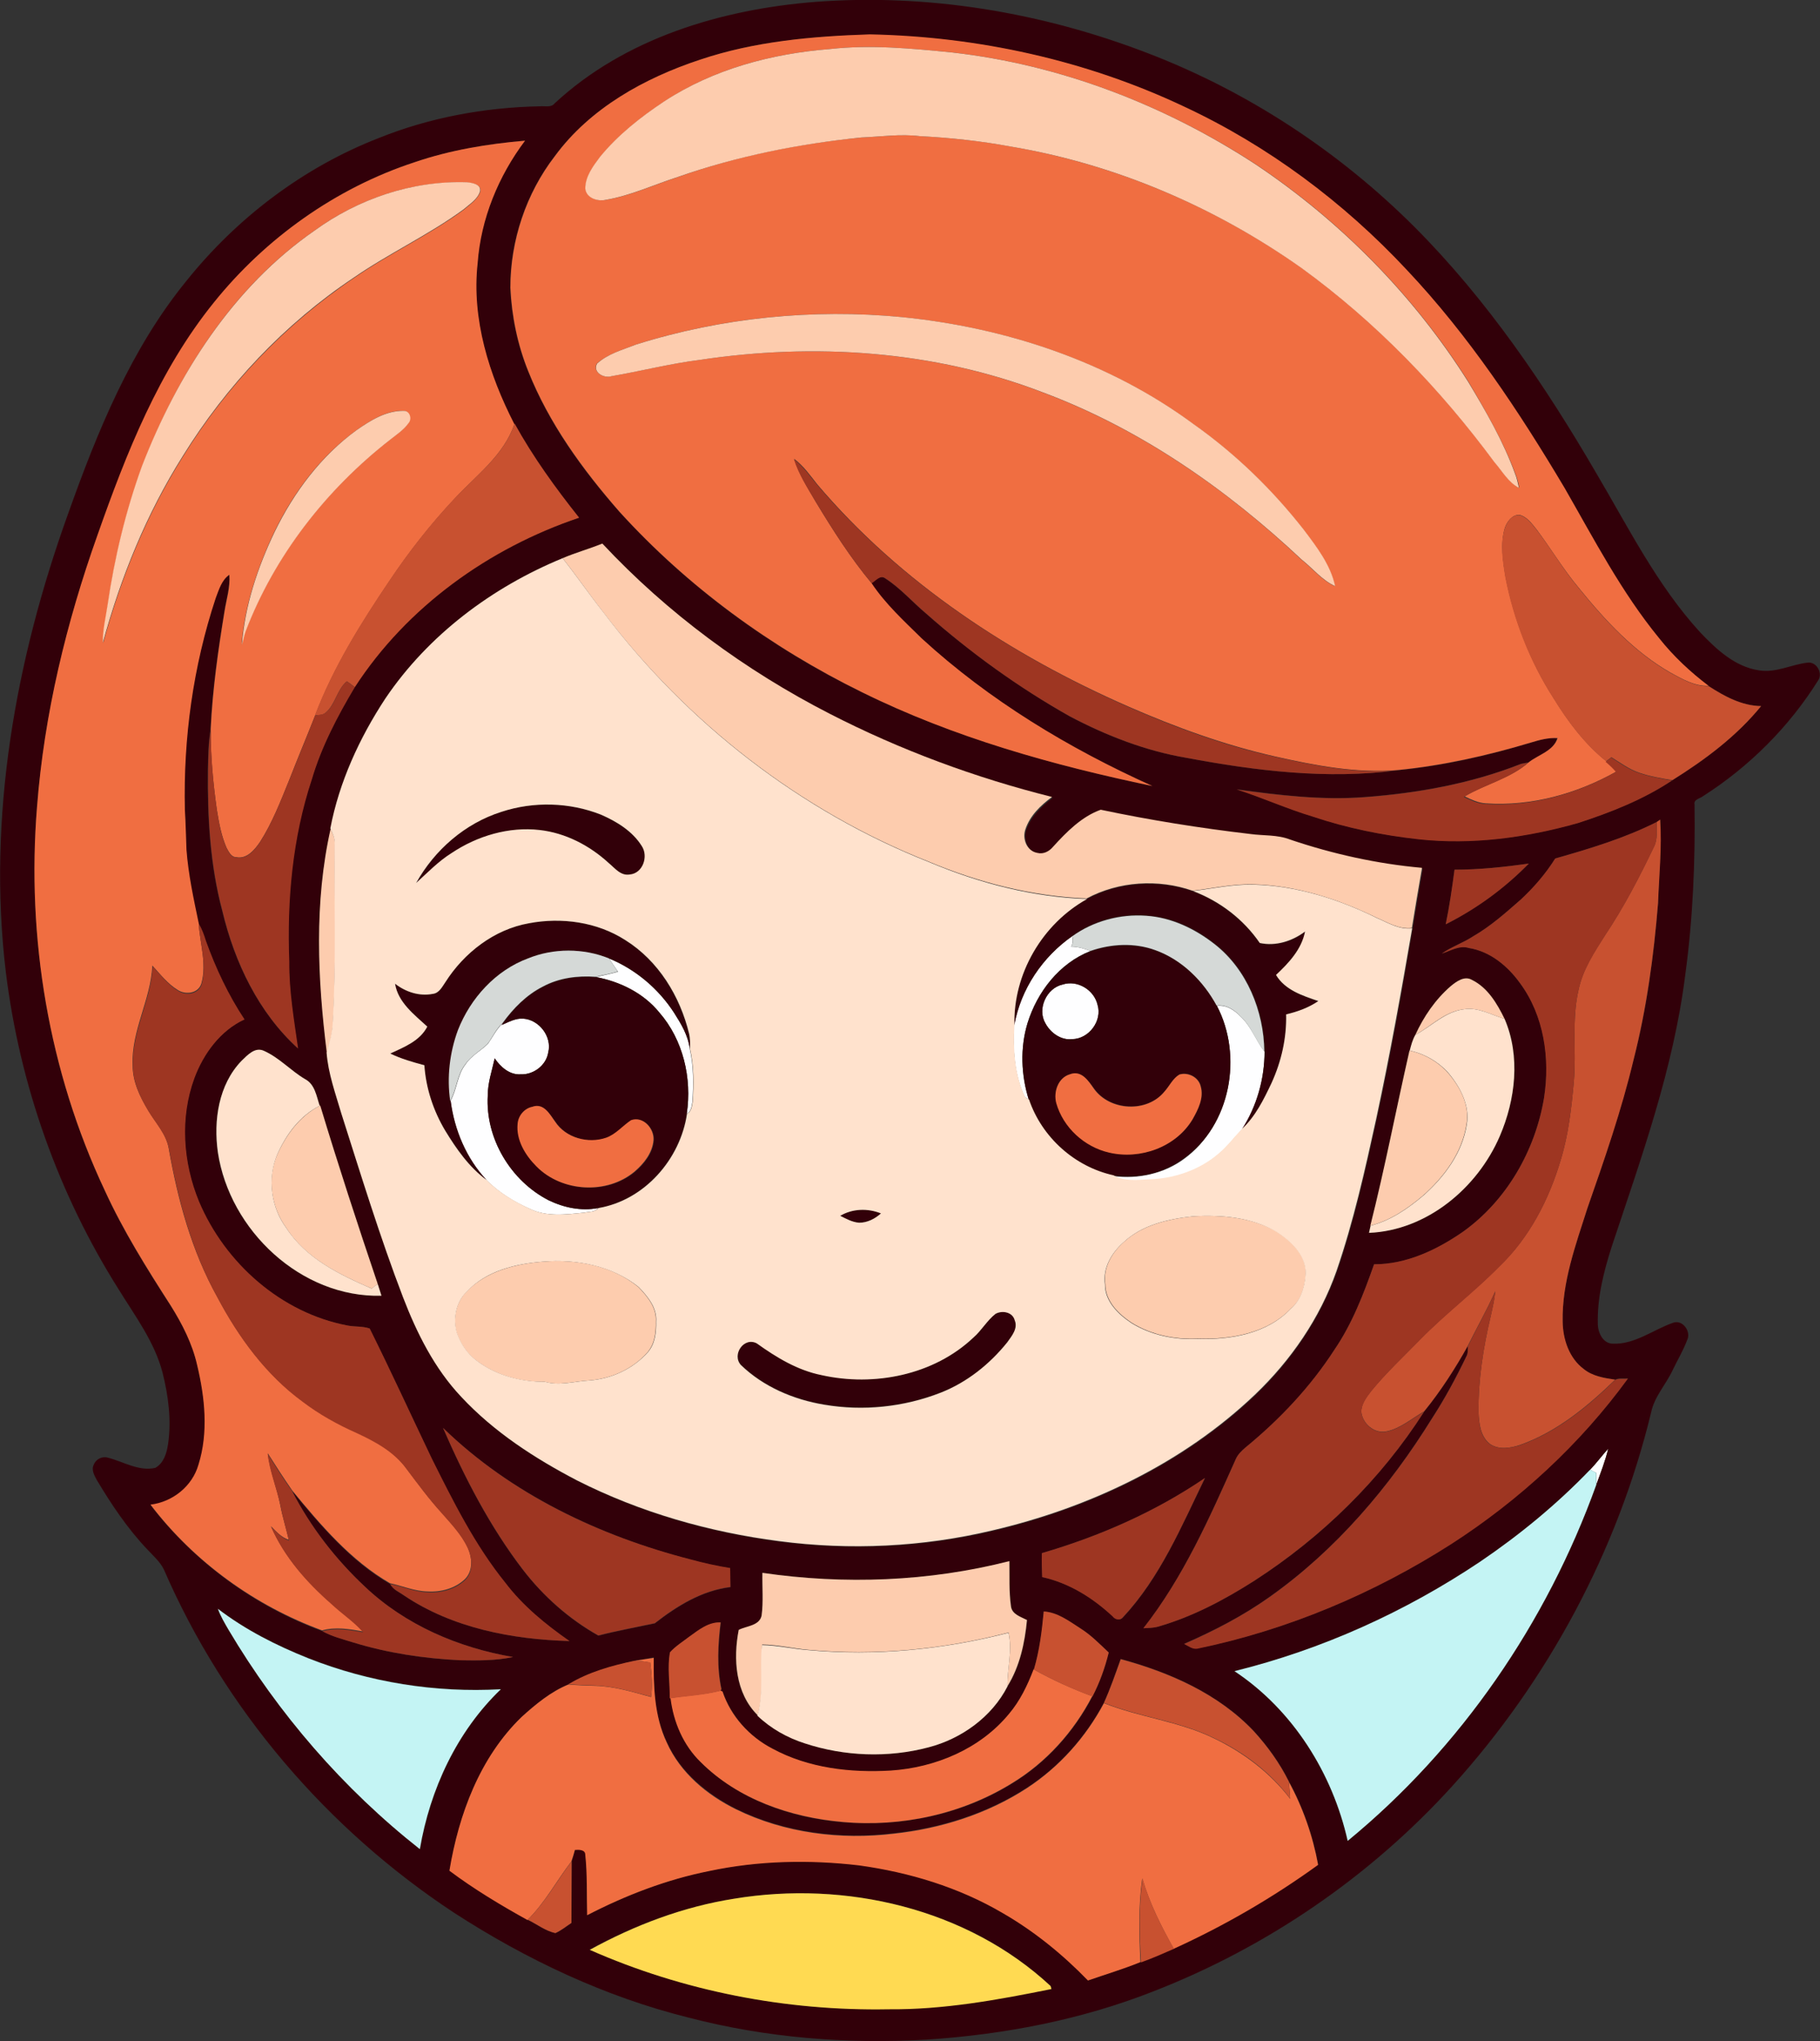 <?xml version="1.0" encoding="iso-8859-1"?>
<!-- Generator: Adobe Illustrator 19.2.0, SVG Export Plug-In . SVG Version: 6.00 Build 0)  -->
<svg version="1.1" id="Layer_1" xmlns="http://www.w3.org/2000/svg" xmlns:xlink="http://www.w3.org/1999/xlink" x="0px" y="0px"
	 viewBox="0 0 683.2 766" enable-background="new 0 0 683.2 766" xml:space="preserve">
<rect x="0" y="0" width="683.2" height="766" fill="#333333" stroke="none"/>
<path fill="#FEFEFF" d="M380.7,384.7c2.4-13.5,10.6-25.6,21.8-33.4c0.3,1.4,0.3,2.7-0.4,4c2.5,0,4.9,0.7,7.2,1.6
	c-11.7,4.6-20,15.4-23.6,27.1c-2.8,9.3-2.4,19.4,0.5,28.7c-0.4-0.3-1.2-0.8-1.5-1C380.7,403.4,380.2,393.9,380.7,384.7z"/>
<path fill="#FEFEFF" d="M228.6,359.7c10,4.1,18.7,11.4,24.5,20.5c2.6,4.1,5.2,8.4,5.8,13.3c1.5,6.6,1.5,13.4,1,20.1
	c-0.3,1.6-0.4,3.6-2.1,4.4c2-13.3-1.4-27.8-10.3-38c-5.9-7.2-14.7-11.6-23.8-13.3c2.8-0.7,5.6-1.2,8.3-2
	C230.8,363,229.7,361.4,228.6,359.7z"/>
<path fill="#FEFEFF" d="M398.9,369.5c5.6-1.8,11.8,2,13.1,7.6c1.9,6-3.2,12.8-9.5,12.9c-4.3,0.5-8.2-2.4-10.1-6
	C389.2,378.6,392.9,370.8,398.9,369.5z"/>
<path fill="#FEFEFF" d="M456.8,377.5c3.6-0.5,6.7,1.7,9.1,4.2c3.9,3.7,5.6,8.9,8.8,13c0,10.3-2.9,20.6-8.5,29.3
	c-2.9,3-5.4,6.4-8.6,9.1c-7.2,6.2-16.6,9.4-26,9.8c-4.6,0.2-9.5,0.8-13.6-1.5c9.2,1.2,18.9-0.9,26.4-6.4
	C461.9,422.3,466.6,396.2,456.8,377.5z"/>
<path fill="#FEFEFF" d="M188.3,384.7c2.6-1.1,5.2-2.6,8.1-2.4c6,0.4,10.9,6.8,9.4,12.7c-0.7,4.8-5.5,8.4-10.3,8.2
	c-4.2,0.3-7.6-2.8-9.8-6c-1,4.6-2.6,9.1-2.6,13.9c-0.9,16.1,8.6,32.1,22.9,39.4c5.7,2.8,12.2,4.1,18.5,2.9c-1.1,1.6-3.4,1.3-5.1,1.7
	c-6.9,0.7-14.3,1.7-20.7-1.5c-5.9-2.6-11.5-6.1-16.1-10.7c-7.6-8.1-12.1-18.8-13.5-29.7c2.5-4.4,2.5-9.8,5.7-13.8
	c2.1-3.2,5.7-5,8.4-7.7c1.8-2.6,3.2-5.5,5.6-7.8L188.3,384.7z"/>
<path fill="#FEFEFF" d="M596.9,551.6c2.4-2.5,4.5-5.3,6.8-7.9c-1.1,4.7-2.8,9.1-4.5,13.6c0-1.5,0-3,0-4.5
	C598.6,552.5,597.4,551.9,596.9,551.6z"/>
<g>
	<g>
		<path fill="#320009" d="M306.1,0.7c42.3-3.2,85.1,4,124.6,19.2c37.6,14.4,71.9,36.9,100.4,65.4c27.2,27.3,49,59.4,68.3,92.6
			c12,20.3,22.7,41.8,38.8,59.4c6.1,6.4,13.1,13,22.2,14.3c6.3,1,12-2.2,18.1-2.9c3.3-0.5,5.8,3.8,4.1,6.5
			c-10.9,17.5-25.9,32.5-43.3,43.6c-1.1,0.9-3.6,1.2-3.2,3.1c0.3,21.4-0.6,42.9-3.5,64.1c-4.4,35.1-16.5,68.5-27.6,101.9
			c-3,9.4-5.5,19.2-5.2,29.2c0.1,3.2,2,7.2,5.7,7.2c8.2,0.3,15-5.2,22.4-7.8c3.6-1.5,7.1,3.2,5.4,6.5c-1.5,4-3.7,7.6-5.5,11.4
			c-2.5,5.3-6.8,9.8-8,15.7c-12.6,52-38.8,100.7-74.7,140.3c-30.8,33.9-69.5,60.4-112.2,77c-27.2,10.7-56.1,16.2-85.2,18.1
			c-29.9,1.7-60.2-0.7-89.3-8.3c-31.3-7.8-60.9-21.8-87.9-39.3c-47.7-31.4-86.3-76.5-109-128.9c-1.5-3-4.1-5.2-6.3-7.6
			c-7.4-7.8-13.4-16.8-18.9-26c-0.9-1.7-2.1-3.8-1.1-5.7c0.8-2.1,3.2-3.3,5.4-2.6c5.8,1.5,11.5,5.2,17.7,3.8c3.2-1.8,4.3-5.6,4.8-9
			c1.3-8.9,0.1-18.1-2.1-26.8C58,503.6,50.7,493.9,44.6,484C21.9,448.1,7.4,407.1,2.2,364.9c-7-58.1,3.6-117.2,23.3-171.9
			c11-30.9,23.6-62,44.5-87.6c18.9-23.6,43.9-42.6,72.2-53.6c19.1-7.7,39.8-11.5,60.4-11.9c1.9-0.2,4.3,0.6,5.6-1.1
			C234.6,14.3,270.8,3.5,306.1,0.7z M262.8,22.4c-20.9,6.9-41.3,18.2-54.6,36.2c-10.8,14-16.7,31.7-16.7,49.4
			c0.5,10.7,2.7,21.3,6.7,31.3c7.8,19.6,20.3,36.9,34.2,52.7c25.6,28.2,56.9,51.1,91.1,67.8c34.4,16.9,71.6,27.3,109,35.2
			c-31.3-14.1-61.2-32.1-86.6-55.4c-6.7-6.5-13.6-12.9-18.8-20.7c1.5-0.9,3.2-3.3,5.2-1.8c5.6,3.6,10.1,8.8,15.2,13.1
			c16.7,14.7,34.8,27.8,54.1,38.7c13.7,7.2,28.3,12.9,43.6,15.5c26.1,4.9,52.9,8.2,79.4,4.7c16.9-1.6,33.6-5.4,49.8-10.3
			c3.3-1,6.6-2,10.1-1.7c-1.4,4.8-7.1,6.2-10.7,9c-0.7,0.1-2,0.4-2.7,0.5c-18.7,7.4-38.7,11-58.7,12.5c-16.1,1.3-32.2-0.7-48.1-2.9
			c9.6,3.1,18.9,7.3,28.6,10.2c12.8,4.4,26.2,7.1,39.7,8.5c20.1,2.2,40.5-0.6,59.9-6.1c12.3-4,24.5-8.8,35.3-16
			c12.3-7.7,24.1-16.5,33.3-27.8c-7.3-0.1-13.8-3.7-19.7-7.5c-6.9-5.2-13.2-11.2-18.6-17.9c-14.2-17.3-24.5-37.2-35.5-56.4
			c-17.2-29-36-57.3-59.2-81.8C504.3,76,476,54.7,444.5,40.1c-36.8-17.4-77.3-26.3-118-27.1C305,13.6,283.3,15.5,262.8,22.4z
			 M155.6,60.9c-29.6,9.7-56,28.5-75.3,52.9c-20.6,25.6-32.8,56.6-43.7,87.3c-11.7,32.9-20,67.1-22.7,102
			C10,352.1,18.3,402.4,39.4,447c6.9,15.2,15.8,29.3,24.8,43.3c4.4,6.9,8.1,14.3,9.9,22.3c2.9,12.2,4.3,25.3,0.5,37.4
			c-2.4,8.1-9.7,14-18,15c16.4,21.4,39.1,37.9,64.4,47.2c3.6,2,7.6,2.9,11.5,4.2c13,4,26.5,6.1,40.1,6.7c6.7,0.2,13.5,0.2,20-1.2
			c-20.4-3.5-40.4-12-55.6-26.4c-11-10.3-20.4-22.4-27.3-35.8c10.7,13,22,26.3,36.7,34.8c1.1,2.1,3.4,3,5.2,4.3
			c18.2,12.2,40.6,16.5,62.1,17.1c-9-6.2-17.5-13.2-24.1-21.9c-11.4-14.1-19.6-30.5-27.6-46.6c-7.7-16.3-15.3-32.7-23.3-48.8
			c-2.6-0.9-5.5-0.6-8.2-1.1c-25-4.7-46.2-23.4-55.9-46.6c-6-14.6-7.2-31.4-1.7-46.3c3.4-9.2,9.8-17.8,18.8-22
			c-6.1-9.2-10.8-19.2-14.5-29.5c-0.7-2.2-1.6-4.4-2.7-6.5c-2-9.1-4-18.3-4.6-27.6c-0.1-5-0.2-10-0.6-15
			c-0.7-26.9,3.1-53.9,11.6-79.5c1.2-3.1,2.1-6.7,5.1-8.7c0.4,4.6-1.1,9.1-1.8,13.7c-2.4,14.6-4.5,29.4-5.2,44.2
			c-0.8,5.1-0.9,10.2-1,15.3c-0.2,17.8,0.8,35.7,5.4,52.9c4.6,19.3,13.6,38.1,28.4,51.6c-1.6-10.8-3.4-21.6-3.3-32.5
			c-0.9-23.1,1.1-46.6,8.5-68.6c3.7-12.2,9.6-23.6,16.1-34.5c19.5-30.2,50.3-52.2,84.2-63.6c-8.9-11.2-17.3-22.8-24.2-35.3l-0.1,0.2
			c-9.5-18.5-16.1-39.4-13.8-60.4c1.2-16.7,7.9-32.7,17.8-46C183,54,169,56.4,155.6,60.9z M211.2,209.5
			c-26.5,10.9-50.4,28.8-66.5,52.6c-9.8,14.9-17.4,31.5-20.5,49c-6.3,27.6-5,56.3-1.4,84.2c0.6,7.8,3.3,15.2,5.5,22.7
			c7.4,23.1,14.5,46.4,23.2,69.1c5.2,13.5,11.8,26.7,21.8,37.3c12.3,13.2,27.6,23.1,43.5,31.4c23.7,12,49.6,19.4,75.9,22.8
			c26.6,3.4,53.8,2.2,79.9-4c36.4-8.5,71.5-25.1,98.7-51c13.5-12.9,24.3-28.8,30.6-46.4c6.4-18.6,10.7-37.9,14.9-57.1
			c5.2-23.7,9.4-47.6,13.5-71.5c1.2-7.6,2.5-15.1,3.8-22.6c-16.9-1.5-33.4-5.2-49.5-10.6c-4.8-1.9-10-1.4-15-2.1
			c-18.8-2.2-37.6-5.2-56.1-9.1c-7.2,2.6-12.8,8.3-17.9,13.9c-1.5,1.7-3.6,2.9-5.9,2.3c-3.9-0.7-5.6-5.3-4.5-8.8
			c1.7-5.1,5.8-9,10-12.2c-28.9-7.3-57-17.6-83.4-31.2c-31.8-16.3-60.9-37.8-85.4-63.9C221.2,206,216.1,207.4,211.2,209.5z
			 M621.9,308.5c-12.1,6.1-25.1,10-38.1,13.7c-3.5,5.6-7.9,10.8-12.8,15.3c-5.7,5-11.4,10.1-18,13.9c-3.8,2.5-8.1,3.9-11.8,6.5
			c3.3-1.1,6.6-3.3,10.2-2.1c8,1.2,14.6,6.8,19.2,13.2c9.1,12.2,11.4,28.3,9,43.1c-3.3,19.7-14,38.4-30.3,50.1
			c-9.8,6.9-21.3,12.4-33.5,12.3c-3.9,11.1-8.2,22.3-14.9,32.1c-9,14-20.5,26.1-33.3,36.6c-1.5,1.2-2.9,2.6-3.7,4.4
			c-9.9,22-19.7,44.4-34.7,63.5c1.8-0.1,3.7-0.1,5.5-0.6c12.9-3.7,24.8-10,36.1-17.2c25.4-16.3,47.5-38,63.8-63.5
			c6.2-7.7,11.6-16,16.4-24.6c0,1.3,0.1,2.7-0.6,3.9c-3.8,7.9-8,15.7-12.8,23.1c-16,25.8-36,49.4-60.9,67c-10,7.2-21,12.8-32.2,17.7
			c1.5,0.7,3,2,4.8,1.8c33.9-6.9,66.4-20.6,95.5-39.3c25.5-16.5,48.4-37.5,66.3-62.1c-1.6,0.2-3.4-0.3-4.8,0.5
			c-4.1-0.6-8.5-1.3-11.8-4c-5.5-4.1-7.9-11.1-7.9-17.8c-0.3-14.7,4.9-28.8,9.3-42.6c6.4-18.3,12.7-36.7,17.3-55.6
			c5-19.2,7.6-39,9.2-58.8c0.3-10.5,1.4-20.9,0.8-31.4C622.9,307.9,622.2,308.3,621.9,308.5z M546,326.4c-0.9,6.9-1.9,13.7-3.3,20.5
			c11.6-5.9,22.1-13.6,31.2-22.8C564.7,325.4,555.4,326.4,546,326.4z M544.6,370.1c-5.7,5-10.1,11.4-13.3,18.3
			c-1,1.8-1.5,3.9-2.2,5.9c-4.9,21.9-9.1,43.9-14.6,65.7c-0.2,0.9-0.4,1.8-0.6,2.7c21.7-0.9,40.7-16.7,49.1-36.3
			c5.9-13.7,7.9-30,1.8-44c-2.8-5.7-6.4-11.7-12.2-14.6C549.7,366.2,546.7,368.3,544.6,370.1z M90.7,398.1
			c-8.7,8.9-10.6,22.5-9,34.4c4.4,29.2,31.3,54.6,61.4,53.8c-0.5-1.5-0.9-2.9-1.4-4.4c-7.5-22.2-14.9-44.5-21.6-67L120,415
			c-1.2-3.6-1.8-8.1-5.5-10c-5.4-3.2-9.7-8-15.4-10.6C95.7,392.9,92.9,396.1,90.7,398.1z M166.3,535.9c8.1,18.7,17.5,37,30,53.3
			c7.7,10,17.3,18.5,28.3,24.7c7-1.8,14.1-3.1,21.2-4.6c8.4-6.5,17.7-12.3,28.4-13.6c-0.1-2.4-0.1-4.8-0.1-7.1
			c-4.9-0.8-9.8-1.9-14.7-3.2C225.1,576.4,191.9,560.7,166.3,535.9z M596.9,551.6c-12.5,13-26.4,24.6-41.4,34.6
			c-28,18.8-59.3,32.9-92.1,41c21.9,14.5,36.8,38.3,42.5,63.7c42.5-34.9,74.7-81.9,93.3-133.6c1.6-4.5,3.4-9,4.5-13.6
			C601.3,546.3,599.3,549.1,596.9,551.6z M391.1,582.9c-0.1,3,0,6,0.2,9c10,2.2,19,7.8,26.5,14.8c0.9,1.2,2.8,1.6,3.8,0.3
			c14-15,21.9-34.2,30.8-52.3C433.7,567.4,412.7,576.6,391.1,582.9z M286.2,590.3c-0.2,5.4,0.4,10.9-0.3,16.2
			c-0.8,3.9-5.6,3.9-8.6,5.4c-2.2,10.9-1.3,23.7,7.1,32c5,4.8,11.2,8.2,17.8,10.4c14.9,4.9,31.2,5.5,46.4,1.5
			c12.4-3.3,23.8-11.4,29.7-22.9c4.6-7.4,6.4-16.2,7.3-24.8c-2.3-1.3-5.5-2.1-6-5.1c-0.8-5.6-0.5-11.3-0.6-17
			C348.7,593.6,317,594.8,286.2,590.3z M81.8,603.8c1,2.8,2.5,5.3,4.1,7.8c18.7,31.5,43,59.7,71.8,82.3c3.8-22.4,13.9-44.1,30.4-60
			c-24.5,1.4-49.4-2.6-72.2-11.6C103.8,617.6,92.1,611.7,81.8,603.8z M391.8,604.8c-0.6,7.3-1.5,14.7-3.7,21.7
			c-2.3,6-5.2,11.8-9.3,16.8c-10.8,13.1-27.6,20.1-44.3,21.3c-15.1,0.9-30.9-0.9-44.4-8.2c-8.7-4.5-15.7-12.3-18.8-21.5l-0.8-0.3
			l0.4-0.6c-1.8-8.3-1.3-16.8-0.3-25.1c-4.5-0.1-8.2,2.8-11.7,5.3c-2.5,1.9-5.2,3.6-7.3,5.9c-1.1,5.7,0,11.5-0.1,17.3l0.3,0
			c1.1,8.9,4.8,17.6,11.3,24c14,14,33.9,20.9,53.3,22.5c22,1.9,44.7-2.9,63.5-14.5c12.9-7.8,23.3-19.4,30.2-32.7
			c2.7-5.2,4.7-10.8,6.1-16.5c-3.4-3.2-6.7-6.6-10.7-9.1C401.2,608.4,396.9,605.1,391.8,604.8z M238.3,623.3
			c-8.6,1.9-17.3,4.3-24.8,8.8c-6.7,2.7-12.3,7.4-17.6,12.2c-15.7,15.2-23.6,36.5-27.1,57.7c9.3,6.9,19.2,12.9,29.3,18.5
			c3.4,1.7,6.6,4.2,10.4,5c2.2-0.9,4-2.5,6-3.8c0-7.7,0.1-15.5,0.1-23.2c0.5-1.4,0.9-2.8,1.3-4.3c1.4-0.1,3.9-0.3,3.9,1.8
			c0.8,7.5,0.5,15.2,0.7,22.7c14.5-7.4,29.9-13.4,45.9-16.6c18.4-3.9,37.5-4.3,56.2-2.1c18.9,2.6,37.5,8.2,53.9,17.9
			c11.9,6.8,22.5,15.5,32,25.3c6.6-2.2,13.2-4.3,19.7-6.9c4.2-1.5,8.3-3.3,12.4-5.1c19.1-8.7,37.2-19.2,54.2-31.5
			c-2-10.9-5.7-21.5-11-31.2c-3.4-6.9-8-13.2-13.1-18.8c-13.3-14.1-31.6-22.1-50-27.1c-2,5.5-3.9,11.1-6.3,16.4
			c-6.8,12.8-16.7,24-28.9,31.9c-14.9,9.7-32.4,15.2-50,17.1c-20,2.4-40.9-0.2-59.1-9.1c-10.9-5.5-21-13.8-26.1-25.1
			c-4.7-9.9-5.1-21.1-4.9-31.8C243,622.5,240.6,622.9,238.3,623.3z M275.6,712.6c-19.1,3-37.4,9.9-54.3,19.1
			c35.1,15.5,73.7,23.1,112.1,22.3c20.6,0.2,41.1-3.5,61.2-7.6c-0.1-0.3-0.2-0.8-0.3-1.1C363.1,716.2,317.3,705.7,275.6,712.6z"/>
	</g>
	<path fill="#320009" d="M188.2,304.7c12.1-4,25.6-3.6,37.4,1.1c5.9,2.6,11.8,6.2,15.4,11.8c2.6,3.9,0.4,10.3-4.5,10.7
		c-3.4,0.6-5.6-2.4-7.9-4.3c-7.2-6.6-16.2-11.3-26-12.4c-11.6-1.3-23.3,2.2-32.9,8.6c-5,3.1-9,7.4-13.4,11.3
		C163.2,318.9,174.6,309,188.2,304.7z"/>
	<path fill="#320009" d="M408,337.4c12.1-6.5,26.9-7.4,39.8-2.9c10.1,3.8,19,10.7,25.1,19.5c6,1.3,12.2-0.6,17-4.3
		c-1.3,6.7-6.2,11.8-10.9,16.3c3.4,5.6,10,7.8,15.9,9.8c-3.6,2.5-7.8,4-12.1,5c0.2,8.9-1.7,17.8-5.5,25.8
		c-2.9,6.2-6.1,12.5-11.1,17.2c5.6-8.7,8.5-19,8.5-29.3c-0.2-15.1-6.5-30.8-18.6-40.2c-7.4-5.9-16.3-10.1-25.8-10.7
		c-9.7-0.8-19.8,1.9-27.7,7.7c-11.2,7.8-19.4,19.9-21.8,33.4C380.3,365.5,391.2,346.7,408,337.4z"/>
	<path fill="#320009" d="M198.6,346.5c12.2-2.3,25.4-0.5,36,6.3c12.4,7.8,20.6,21.1,24,35.2c0.5,1.8,0.5,3.6,0.3,5.5
		c-0.6-4.9-3.2-9.2-5.8-13.3c-5.9-9.1-14.5-16.4-24.5-20.5c-9.6-3.9-20.8-3.9-30.4,0c-12.2,4.5-21.6,14.9-26.1,26.9
		c-3.1,8.5-4.2,17.7-2.9,26.6c1.4,10.9,5.9,21.6,13.5,29.7c-6.6-4.9-11.3-11.8-15.6-18.6c-4.5-7.4-7.3-15.8-7.8-24.5
		c-4.3-1.2-8.7-2.3-12.8-4.4c5.2-2.5,11.1-4.7,13.9-10.1c-4.8-4.6-11-9.1-12.1-16.1c4,3.1,9.1,4.8,14.2,3.8c2.4-0.2,3.5-2.6,4.7-4.4
		C174.2,357.6,185.5,348.8,198.6,346.5z"/>
	<g>
		<path fill="#320009" d="M409.4,357c7.8-2.7,16.6-3.1,24.4-0.3c10,3.6,18,11.5,23,20.8c9.9,18.8,5.2,44.9-12.5,57.3
			c-7.5,5.6-17.2,7.7-26.4,6.4c-14.6-3.2-26.9-14.3-31.7-28.4c-2.9-9.3-3.3-19.4-0.5-28.7C389.4,372.3,397.6,361.6,409.4,357z
			 M398.9,369.5c-6,1.3-9.6,9.1-6.5,14.5c1.9,3.6,5.9,6.5,10.1,6c6.3-0.1,11.3-6.9,9.5-12.9C410.7,371.5,404.4,367.7,398.9,369.5z
			 M401.6,403.2c-4.4,1.3-6.3,6.6-5,10.7c2.6,9.2,10.6,16.5,19.9,18.6c11.6,2.7,24.9-2,31.2-12.4c2.1-3.7,4.3-8.1,3.1-12.5
			c-0.8-3.4-4.8-5.4-8-4.4c-2.5,1.5-3.7,4.3-5.6,6.4c-6.5,8-20.4,7.3-26.4-1C408.6,405.8,406,401.5,401.6,403.2z"/>
	</g>
	<g>
		<path fill="#320009" d="M203.8,370.4c6.1-3.3,13.1-4.2,19.9-3.7c9.1,1.7,17.9,6,23.8,13.3c9,10.3,12.3,24.7,10.3,38
			c-2.5,17.1-16,32.5-33.3,35.4c-6.3,1.2-12.8-0.2-18.5-2.9c-14.3-7.3-23.9-23.3-22.9-39.4c0-4.8,1.6-9.3,2.6-13.9
			c2.2,3.3,5.6,6.3,9.8,6c4.8,0.2,9.5-3.4,10.3-8.2c1.5-5.9-3.4-12.3-9.4-12.7c-2.9-0.2-5.5,1.3-8.1,2.4l0.5-0.7
			C192.8,378.4,197.7,373.5,203.8,370.4z M199.8,415.4c-3,0.6-5.3,3.5-5.3,6.5c-0.6,6.1,2.9,11.8,7.1,16c9.5,9.6,26.4,10.6,36.8,1.9
			c3.5-3,6.7-7,7.1-11.8c0.3-4.4-3.9-9.1-8.4-7.5c-3.2,2.1-5.7,5.3-9.4,6.6c-6.8,2.3-15.1,0-19.1-6
			C206.3,418.2,204.1,413.8,199.8,415.4z"/>
	</g>
	<path fill="#320009" d="M315.4,456.3c4.6-2.7,10.4-2.9,15.3-0.9c-2.2,2-5.1,3.5-8.2,3.5C319.9,458.8,317.6,457.5,315.4,456.3z"/>
	<path fill="#320009" d="M373.7,493.1c2.5-1.4,6.4-0.7,7.3,2.3c1.3,3.1-1.1,5.9-2.8,8.3c-6.6,8.3-15.1,15.1-25,18.9
		c-13.8,5.4-29.1,6.9-43.7,4.5c-11.5-1.9-22.9-6.7-31.3-14.9c-3.6-3.9,1.1-10.7,6-8.1c7.4,5.3,15.3,10.1,24.3,11.9
		c19.7,4.5,42.1,0.1,57-14.1C368.5,499.3,370.5,495.6,373.7,493.1z"/>
</g>
<g>
	<g>
		<path fill="#F06E41" d="M262.8,22.4c20.5-6.9,42.2-8.8,63.7-9.5c40.6,0.8,81.2,9.7,118,27.1c31.5,14.7,59.9,35.9,83.6,61.3
			c23.2,24.6,42,52.9,59.2,81.8c11.1,19.3,21.4,39.2,35.5,56.4c5.4,6.8,11.7,12.7,18.6,17.9c-5.3,0.2-10-2.6-14.4-5
			c-13.6-7.8-24.5-19.6-34.3-31.7c-5.8-6.9-10.5-14.8-15.9-22c-1.8-2.2-3.6-4.8-6.5-5.5c-2.7,0-4.6,2.6-5.4,4.9
			c-1.8,6.1-0.7,12.6,0.3,18.7c3.2,16,9.2,31.5,18,45.2c5.4,8.8,11.7,17.2,19.8,23.7c1.4,1.1,2.7,2.4,3.9,3.8
			c-14.9,8.4-32.1,13.2-49.3,12c-2.8-0.2-5.3-1.4-7.8-2.6c7.9-4.7,17.3-6.8,24.2-12.9c3.6-2.8,9.2-4.2,10.7-9
			c-3.5-0.2-6.8,0.7-10.1,1.7c-16.3,4.9-32.9,8.6-49.8,10.3c-15.6,1.3-31.1-1.7-46.2-5.1c-19-4.3-37.4-11-55.2-18.8
			c-44-19.3-85.3-46.4-116.6-83.3c-2.7-3.4-5.2-7-8.7-9.6c1.8,5.8,5.1,10.9,8.1,16.1c6.4,10.6,13.1,21.1,21,30.6
			c5.2,7.8,12.1,14.1,18.8,20.7c25.4,23.3,55.3,41.3,86.6,55.4c-37.4-7.8-74.6-18.2-109-35.2c-34.2-16.8-65.5-39.6-91.1-67.8
			c-13.8-15.8-26.4-33.1-34.2-52.7c-4-9.9-6.2-20.6-6.7-31.3c0-17.7,5.9-35.4,16.7-49.4C221.5,40.6,241.9,29.3,262.8,22.4z
			 M311.6,18.4c-21.8,1.7-43.7,7.5-62.1,19.6c-8.9,5.9-17.4,12.6-24.2,20.9c-2.6,3.5-5.5,7.4-5.5,11.9c0.4,3.5,4.7,4.9,7.7,4.2
			c9.4-1.6,18.1-5.7,27.1-8.6c22.2-7.9,45.4-12.5,68.8-14.8c7.3-0.3,14.6-1.4,22-0.5c11.4,0.6,22.8,1.8,34.1,3.9
			c39.3,6.7,76.8,22.7,109.3,45.7c27.8,20.2,51.9,45.2,72.3,72.8c2.9,3.3,5.1,7.5,9.2,9.6c-0.3-1.8-0.8-3.7-1.5-5.4
			c-4.5-12.1-11-23.3-17.5-34.3c-20.4-32.4-47.9-60.3-79.7-81.6c-34.2-22.3-73.4-37.5-114-42.1C342.2,18.2,326.8,16.7,311.6,18.4z
			 M238.8,129.3c-5.1,2-10.6,3.5-14.8,7.2c-1.6,3.2,2.7,5.6,5.4,4.7c11-1.9,21.9-4.7,33-6.1c43-6.5,88-3.6,128.8,12.1
			c36.5,13.6,69.1,36.2,97.3,62.8c4.2,3.3,7.7,7.8,12.6,10c-1.7-8-6.9-14.6-11.7-21.1c-11.8-15.1-25.7-28.6-41.4-39.7
			c-31.8-23.5-70.5-36.3-109.6-40.2C305,115.8,270.8,119.2,238.8,129.3z"/>
	</g>
	<g>
		<path fill="#F06E41" d="M155.6,60.9c13.4-4.6,27.5-6.9,41.5-8.1c-10,13.3-16.6,29.3-17.8,46c-2.3,21,4.3,41.9,13.8,60.4
			c-4,11.7-14.3,19.2-22.4,27.9c-9,9.6-17.1,19.9-24.4,30.8c-10.8,16-21.1,32.5-28,50.6c-3.2,8.1-6.6,16.2-9.8,24.4
			c-3.2,7.9-6.3,15.9-10.9,23.1c-2,2.9-4.9,6.5-8.9,5.7c-1.9,0-2.8-2-3.6-3.4c-2-4.5-2.9-9.5-3.7-14.4c-1.4-10-2.4-20.1-2.3-30.3
			c0.7-14.8,2.8-29.6,5.2-44.2c0.7-4.5,2.2-9,1.8-13.7c-2.9,2-3.9,5.6-5.1,8.7c-8.5,25.6-12.2,52.6-11.6,79.5c0.3,5,0.4,10,0.6,15
			c0.7,9.3,2.7,18.5,4.6,27.6c0.4,7.5,3.1,15.1,1,22.6c-1.1,3.7-5.8,4.4-8.8,2.5c-3.8-2.3-6.6-5.9-9.6-9.2
			c-0.6,12.9-8,24.5-7.4,37.5c0,6.1,2.7,11.7,5.8,16.8c2.7,4.6,6.7,8.7,7.7,14.1c3.4,19.4,8.6,38.7,18.3,56
			c7.9,14.9,18.2,29,31.9,39c6.2,4.8,13.2,8.6,20.4,11.8c6.9,3.1,13.9,7,18.5,13.3c4.3,5.7,8.5,11.5,13.3,16.7
			c3.6,4.1,7.5,8.1,9.8,13.1c1.8,3.8,2.2,8.8-1,12c-3.7,3.5-9,4.9-14,4.6c-4.9-0.1-9.4-2.1-14.1-3.1c-14.7-8.5-26-21.8-36.7-34.8
			c-3.2-4.6-6.2-9.3-9.2-14c0.8,6.6,3.4,12.9,4.7,19.4c0.8,4.4,2.2,8.7,3.2,13.1c-2.8-0.9-4.7-3.1-6.7-5.1c5,11.4,13.4,20.9,22.7,29
			c3.9,3.6,8.3,6.5,11.8,10.5c-5-0.9-10.2-1.8-15.3-0.4c-25.3-9.3-48-25.7-64.4-47.2c8.3-1,15.7-6.9,18-15
			c3.8-12.1,2.4-25.3-0.5-37.4c-1.8-8-5.6-15.4-9.9-22.3c-9-14-17.9-28.2-24.8-43.3c-21-44.6-29.4-94.8-25.4-143.9
			c2.7-34.9,11-69.1,22.7-102c10.8-30.7,23-61.7,43.7-87.3C99.6,89.5,126,70.6,155.6,60.9z M118,86.6c-30.7,21.2-51.4,54-64.6,88.4
			c-6.1,16.8-10.3,34.3-12.9,52c-0.7,4.8-1.8,9.5-1.8,14.4c6.7-24.6,16.4-48.5,30-70.1c16.4-26.5,38.3-49.6,64.2-67
			c13.3-9.2,28.1-16,41.2-25.6c2.3-2,5.2-3.8,6.2-6.8c0.5-2.7-3-3.2-4.9-3.4C154.9,67.7,134.5,74.6,118,86.6z M133.9,161.4
			c-13.5,9.7-23.7,23.4-30.9,38.2c-6.3,13.3-11.2,27.7-12.3,42.5c0.4-1.7,0.8-3.5,1.4-5.1c10.9-28.5,30.3-53.3,54.3-72
			c2.4-1.9,5-3.6,6.8-6.1c1.4-1.6,0.5-4.8-1.8-4.7C145,154,139.1,157.8,133.9,161.4z"/>
	</g>
	<path fill="#F06E41" d="M401.6,403.2c4.4-1.7,7,2.5,9.1,5.5c6,8.3,19.9,9,26.4,1c1.9-2.1,3.1-4.9,5.6-6.4c3.3-1,7.2,1,8,4.4
		c1.3,4.4-1,8.8-3.1,12.5c-6.3,10.4-19.6,15.1-31.2,12.4c-9.3-2.1-17.3-9.4-19.9-18.6C395.4,409.8,397.2,404.5,401.6,403.2z"/>
	<path fill="#F06E41" d="M199.8,415.4c4.3-1.6,6.6,2.8,8.6,5.6c4,6.1,12.4,8.3,19.1,6c3.7-1.3,6.2-4.5,9.4-6.6
		c4.5-1.6,8.7,3.1,8.4,7.5c-0.4,4.8-3.6,8.8-7.1,11.8c-10.4,8.7-27.3,7.7-36.8-1.9c-4.2-4.2-7.7-9.9-7.1-16
		C194.5,418.8,196.8,416,199.8,415.4z"/>
	<path fill="#F06E41" d="M238.3,623.3c2.4-0.4,4.7-0.7,7.1-1.1c-0.1,10.7,0.2,21.9,4.9,31.8c5.1,11.4,15.1,19.7,26.1,25.1
		c18.2,8.9,39.1,11.5,59.1,9.1c17.6-1.9,35.1-7.4,50-17.1c12.2-8,22.1-19.1,28.9-31.9c13.5,5.4,28.4,6.8,41.5,13.3
		c11,5.3,21,12.9,28.4,22.6c-0.1-2.1-0.3-4.3-0.5-6.4c5.3,9.7,9,20.3,11,31.2c-17,12.3-35.1,22.8-54.2,31.5
		c-4.7-8.4-9.1-17.1-11.8-26.4c-1.5,10.4-1.2,21-0.7,31.4c-6.4,2.6-13.1,4.6-19.7,6.9c-9.5-9.8-20.2-18.5-32-25.3
		c-16.5-9.7-35.1-15.3-53.9-17.9c-18.7-2.2-37.8-1.8-56.2,2.1c-16.1,3.2-31.4,9.1-45.9,16.6c-0.2-7.6,0.1-15.2-0.7-22.7
		c0-2-2.5-1.9-3.9-1.8c-0.4,1.4-0.8,2.9-1.3,4.3c-5.6,7.3-9.9,15.5-16.5,22c-10.1-5.6-20.1-11.6-29.3-18.5
		c3.5-21.1,11.4-42.5,27.1-57.7c5.3-4.8,11-9.5,17.6-12.2c3.4,0.3,6.7,0.4,10.1,0.5c7.1,0.2,14,2.3,20.9,4.2
		c0.6-4.3,0.2-8.6-0.3-12.9C242.2,623.6,240.2,623.4,238.3,623.3z"/>
	<path fill="#F06E41" d="M378.7,643.3c4.2-4.9,7-10.8,9.3-16.8c7.1,4,14.5,7.3,22,10.1c-6.9,13.3-17.3,24.9-30.2,32.7
		c-18.8,11.6-41.5,16.5-63.5,14.5c-19.5-1.7-39.3-8.5-53.3-22.5c-6.5-6.3-10.2-15-11.3-24c6.2-1,12.6-1.2,18.7-2.8l0.8,0.3
		c3.1,9.3,10.1,17,18.8,21.5c13.5,7.3,29.3,9.1,44.4,8.2C351.1,663.4,367.9,656.4,378.7,643.3z"/>
</g>
<g>
	<path fill="#FDCCAE" d="M311.6,18.4c15.3-1.7,30.7-0.2,45.9,1.3c40.7,4.6,79.9,19.8,114,42.1c31.8,21.3,59.3,49.2,79.7,81.6
		c6.6,11,13.1,22.2,17.5,34.3c0.7,1.7,1.1,3.6,1.5,5.4c-4-2-6.3-6.3-9.2-9.6c-20.4-27.6-44.5-52.6-72.3-72.8
		c-32.5-23-70-39.1-109.3-45.7c-11.3-2.1-22.6-3.3-34.1-3.9c-7.3-0.9-14.6,0.2-22,0.5c-23.4,2.4-46.6,7-68.8,14.8
		c-9,2.9-17.7,7-27.1,8.6c-3,0.7-7.3-0.6-7.7-4.2c0-4.6,2.9-8.4,5.5-11.9c6.8-8.3,15.3-15,24.2-20.9
		C267.9,25.9,289.8,20.1,311.6,18.4z"/>
	<path fill="#FDCCAE" d="M118,86.6c16.5-12,36.8-18.9,57.3-18.2c1.9,0.2,5.4,0.7,4.9,3.4c-0.9,3-3.9,4.8-6.2,6.8
		c-13.1,9.6-27.9,16.4-41.2,25.6c-25.9,17.3-47.8,40.5-64.2,67c-13.6,21.6-23.3,45.5-30,70.1c-0.1-4.9,1.1-9.6,1.8-14.4
		c2.6-17.7,6.8-35.2,12.9-52C66.6,140.6,87.4,107.8,118,86.6z"/>
	<path fill="#FDCCAE" d="M238.8,129.3c32.1-10.1,66.3-13.5,99.7-10.3c39.1,3.9,77.8,16.7,109.6,40.2c15.7,11.1,29.6,24.6,41.4,39.7
		c4.8,6.4,10,13.1,11.7,21.1c-5-2.3-8.4-6.7-12.6-10c-28.3-26.6-60.8-49.2-97.3-62.8c-40.8-15.7-85.8-18.6-128.8-12.1
		c-11.1,1.4-22,4.2-33,6.1c-2.7,0.9-7.1-1.4-5.4-4.7C228.1,132.8,233.7,131.3,238.8,129.3z"/>
	<path fill="#FDCCAE" d="M133.9,161.4c5.2-3.6,11-7.3,17.6-7.2c2.4-0.1,3.3,3.1,1.8,4.7c-1.8,2.5-4.4,4.2-6.8,6.1
		c-24,18.7-43.4,43.5-54.3,72c-0.6,1.7-0.9,3.4-1.4,5.1c1.1-14.8,5.9-29.1,12.3-42.5C110.3,184.8,120.5,171.1,133.9,161.4z"/>
	<path fill="#FDCCAE" d="M211.2,209.5c4.9-2.1,10-3.5,14.9-5.5c24.4,26.1,53.6,47.6,85.4,63.9c26.5,13.6,54.6,24,83.4,31.2
		c-4.2,3.1-8.3,7-10,12.2c-1.2,3.5,0.5,8.1,4.5,8.8c2.3,0.6,4.5-0.6,5.9-2.3c5.1-5.6,10.7-11.3,17.9-13.9
		c18.5,3.9,37.3,6.9,56.1,9.1c5,0.7,10.2,0.2,15,2.1c16,5.4,32.6,9.1,49.5,10.6c-1.3,7.5-2.6,15.1-3.8,22.6
		c-4.8,0.6-9.1-2.1-13.3-3.9c-14.4-7-30.1-12.1-46.3-12.5c-7.6-0.2-15.1,1.5-22.7,2.4c-12.9-4.5-27.7-3.6-39.8,2.9
		c-20.4-0.8-40.4-5.9-59.2-13.8c-48.4-19.1-90.9-52.3-122.3-93.7C221.3,223.2,216.5,216.2,211.2,209.5z"/>
	<path fill="#FDCCAE" d="M122.7,395.3c-3.5-27.9-4.8-56.6,1.4-84.2c0.8,1.8,1.8,3.7,1.6,5.8c-0.2,22.3,0.6,44.6-0.7,66.9
		C124.9,387.8,123.8,391.6,122.7,395.3z"/>
	<path fill="#FDCCAE" d="M544.6,370.1c2.2-1.8,5.2-4,8-2.3c5.9,2.9,9.4,8.9,12.2,14.6c-5-1.5-9.9-4.5-15.3-3.6
		c-7.1,0.8-12.2,6.3-18.2,9.6C534.4,381.6,538.8,375.1,544.6,370.1z"/>
	<path fill="#FDCCAE" d="M529.1,394.3c5.6,1.2,10.8,4.2,14.6,8.5c4.5,5.3,8.1,12.1,6.8,19.2c-1.6,10.6-8.4,19.7-16.3,26.7
		c-5.8,4.9-12.3,9.4-19.8,11.3C519.9,438.2,524.1,416.2,529.1,394.3z"/>
	<path fill="#FDCCAE" d="M120,415l0.2-0.1c6.8,22.5,14.1,44.8,21.6,67c-0.8,0.6-1.5,1.1-2.3,1.7c-12-5.2-24.7-11.3-32-22.7
		c-5.7-7.8-7.3-18.5-3.5-27.4C107.3,426,112.5,418.9,120,415z"/>
	<path fill="#FDCCAE" d="M447.8,456.5c10.6-0.6,22,0.3,31.4,5.7c5.7,3.6,11.8,9.4,10.9,16.8c-0.4,4.5-1.9,9.1-5.4,12
		c-8.9,9.5-22.8,11.8-35.2,11.4c-8.5,0.4-17.3-1.4-24.6-5.9c-5-3.3-10-8.1-10-14.6c-0.9-6.1,2.5-11.8,6.9-15.7
		C428.8,459.7,438.6,457.5,447.8,456.5z"/>
	<path fill="#FDCCAE" d="M203.9,473.5c12.4-1,25.8,1.4,35.7,9.5c3.4,3.5,7,7.8,6.6,13c0.1,4-0.4,8.3-3.1,11.5
		c-5.5,6.3-13.7,10-22,10.6c-5.6,0.3-11.1,2.1-16.6,0.5c-9.1,0.1-18.4-2.4-25.7-8c-3.5-2.6-6-6.4-7.4-10.5
		c-1.5-5.3-0.2-11.5,3.8-15.4C182.6,477,193.6,474.3,203.9,473.5z"/>
	<path fill="#FDCCAE" d="M286.2,590.3c30.8,4.5,62.5,3.3,92.7-4.4c0.1,5.7-0.2,11.4,0.6,17c0.4,3,3.7,3.9,6,5.1
		c-0.8,8.6-2.7,17.4-7.3,24.8c-0.1-6.7,1.9-13.4,0.4-20.1c-24.5,6.4-50,8.8-75.1,6.5c-5.8-0.5-11.5-1.9-17.4-2
		c-0.8,8.8,0.9,17.9-1.7,26.5c-8.4-8.3-9.2-21.1-7.1-32c2.9-1.5,7.8-1.5,8.6-5.4C286.6,601.1,286.1,595.7,286.2,590.3z"/>
</g>
<g>
	<path fill="#C85130" d="M193.1,159.2l0.1-0.2c6.9,12.5,15.3,24.1,24.2,35.3c-33.8,11.4-64.6,33.4-84.2,63.6c-1-0.8-2-1.5-3-2.2
		c-3.8,3.2-4.3,8.8-8.1,11.9c-1.1,0.9-2.6,0.7-3.9,0.9c6.9-18.1,17.2-34.6,28-50.6c7.3-10.9,15.4-21.2,24.4-30.8
		C178.8,178.4,189.1,170.9,193.1,159.2z"/>
	<path fill="#C85130" d="M564.9,198.2c0.8-2.3,2.6-5,5.4-4.9c2.9,0.7,4.7,3.3,6.5,5.5c5.5,7.2,10.1,15.1,15.9,22
		c9.8,12.1,20.7,23.9,34.3,31.7c4.5,2.4,9.1,5.2,14.4,5c5.9,3.8,12.4,7.4,19.7,7.5c-9.2,11.3-21,20.1-33.3,27.8
		c-4.2-0.7-8.5-1.4-12.5-2.8c-3.8-1.3-7-3.7-10.4-5.8c-0.5,0.4-1.5,1.1-2,1.5c-8.1-6.5-14.4-14.9-19.8-23.7
		c-8.8-13.7-14.9-29.2-18-45.2C564.1,210.8,563,204.3,564.9,198.2z"/>
	<path fill="#C85130" d="M621.9,308.5c0.3-0.2,1-0.7,1.3-0.9c0.7,10.5-0.4,20.9-0.8,31.4c-1.6,19.8-4.3,39.5-9.2,58.8
		c-4.5,18.9-10.9,37.3-17.3,55.6c-4.4,13.8-9.6,27.9-9.3,42.6c0.1,6.6,2.4,13.7,7.9,17.8c3.3,2.7,7.7,3.4,11.8,4
		c-10.4,10.1-21.9,19.6-35.7,24.5c-3.6,1.2-7.9,1.9-11.2-0.3c-3.7-2.8-4.2-7.8-4.4-12.1c-0.1-12.1,1.8-24.2,4.6-36
		c0.7-3.1,1.4-6.2,1.7-9.3c-3.1,7-6.9,13.6-10.3,20.5c-4.8,8.6-10.2,17-16.4,24.6c-4.6,2.6-8.8,6.4-14.1,7.5c-4.6,1-9-2.9-9.5-7.3
		c0-3,1.9-5.5,3.6-7.7c5.7-7,12.3-13.1,18.6-19.6c9.4-9.6,20.2-17.8,29.6-27.3c11.3-10.8,18.7-25.2,23.1-40.1
		c2.9-9.5,4-19.5,4.9-29.3c1-11.5-0.9-23.2,1.8-34.6c1.6-7.5,5.8-13.9,9.9-20.3c7.1-10.6,13-22,18.5-33.5
		C622.3,314.8,621.8,311.6,621.9,308.5z"/>
	<path fill="#C85130" d="M391.8,604.8c5.2,0.3,9.5,3.6,13.7,6.3c4,2.5,7.3,5.9,10.7,9.1c-1.4,5.7-3.4,11.3-6.1,16.5
		c-7.6-2.8-15-6.2-22-10.1C390.2,619.5,391.1,612.1,391.8,604.8z"/>
	<path fill="#C85130" d="M258.8,614.2c3.5-2.5,7.1-5.5,11.7-5.3c-1,8.3-1.5,16.8,0.3,25.1l-0.4,0.6c-6.1,1.6-12.5,1.9-18.7,2.8
		l-0.3,0c0.1-5.8-1-11.6,0.1-17.3C253.6,617.8,256.3,616.1,258.8,614.2z"/>
	<path fill="#C85130" d="M420.7,622.7c18.4,5,36.7,13,50,27.1c5.2,5.7,9.7,12,13.1,18.8c0.2,2.1,0.3,4.2,0.5,6.4
		c-7.4-9.8-17.4-17.4-28.4-22.6c-13.1-6.5-28-7.9-41.5-13.3C416.8,633.8,418.7,628.3,420.7,622.7z"/>
	<path fill="#C85130" d="M213.4,632.1c7.6-4.6,16.2-7,24.8-8.8c2,0.1,3.9,0.3,5.9,0.6c0.5,4.3,0.9,8.6,0.3,12.9
		c-6.8-1.8-13.7-3.9-20.9-4.2C220.2,632.5,216.8,632.4,213.4,632.1z"/>
	<path fill="#C85130" d="M198.1,720.5c6.6-6.5,11-14.7,16.5-22c0,7.7-0.1,15.5-0.1,23.2c-2,1.3-3.8,2.8-6,3.8
		C204.7,724.7,201.5,722.1,198.1,720.5z"/>
	<path fill="#C85130" d="M428.9,705c2.6,9.3,7,18,11.8,26.4c-4.1,1.8-8.2,3.6-12.4,5.1C427.7,726,427.4,715.4,428.9,705z"/>
</g>
<g>
	<path fill="#9E3622" d="M298,172.3c3.5,2.7,6,6.3,8.7,9.6c31.3,36.8,72.6,63.9,116.6,83.3c17.8,7.8,36.2,14.6,55.2,18.8
		c15.1,3.4,30.6,6.4,46.2,5.1c-26.5,3.5-53.3,0.2-79.4-4.7c-15.3-2.6-29.9-8.3-43.6-15.5c-19.4-10.9-37.5-24-54.1-38.7
		c-5.1-4.3-9.5-9.4-15.2-13.1c-2-1.5-3.6,0.9-5.2,1.8c-7.9-9.5-14.6-20-21-30.6C303.1,183.1,299.8,178,298,172.3z"/>
	<path fill="#9E3622" d="M122.1,267.6c3.9-3.1,4.3-8.7,8.1-11.9c1,0.7,2,1.5,3,2.2c-6.5,10.9-12.5,22.3-16.1,34.5
		c-7.3,22-9.4,45.5-8.5,68.6c-0.1,10.9,1.8,21.8,3.3,32.5c-14.8-13.4-23.8-32.3-28.4-51.6c-4.6-17.2-5.6-35.2-5.4-52.9
		c0.1-5.1,0.2-10.3,1-15.3c0,10.1,0.9,20.2,2.3,30.3c0.8,4.9,1.6,9.8,3.7,14.4c0.8,1.4,1.6,3.4,3.6,3.4c4.1,0.8,6.9-2.8,8.9-5.7
		c4.6-7.2,7.7-15.3,10.9-23.1c3.2-8.1,6.6-16.2,9.8-24.4C119.5,268.2,121,268.4,122.1,267.6z"/>
	<path fill="#9E3622" d="M604.8,284.3c3.3,2.1,6.6,4.5,10.4,5.8c4.1,1.4,8.3,2.1,12.5,2.8c-10.8,7.2-23,12-35.3,16
		c-19.4,5.5-39.8,8.3-59.9,6.1c-13.5-1.5-26.9-4.2-39.7-8.5c-9.7-2.9-18.9-7.1-28.6-10.2c15.9,2.2,32,4.1,48.1,2.9
		c20-1.5,40-5.1,58.7-12.5c0.7-0.1,2-0.4,2.7-0.5c-7,6.2-16.4,8.2-24.2,12.9c2.5,1.2,5,2.4,7.8,2.6c17.2,1.2,34.4-3.6,49.3-12
		c-1.2-1.4-2.5-2.6-3.9-3.8C603.4,285.4,604.4,284.7,604.8,284.3z"/>
	<path fill="#9E3622" d="M583.8,322.2c13-3.7,26-7.6,38.1-13.7c-0.1,3,0.4,6.3-0.9,9.1c-5.5,11.5-11.4,22.9-18.5,33.5
		c-4,6.4-8.3,12.8-9.9,20.3c-2.7,11.4-0.8,23.1-1.8,34.6c-0.9,9.9-2,19.8-4.9,29.3c-4.4,14.9-11.8,29.3-23.1,40.1
		c-9.4,9.6-20.2,17.7-29.6,27.3c-6.3,6.4-12.9,12.6-18.6,19.6c-1.7,2.3-3.6,4.8-3.6,7.7c0.5,4.4,4.9,8.3,9.5,7.3
		c5.3-1.1,9.5-4.9,14.1-7.5c-16.3,25.5-38.4,47.1-63.8,63.5c-11.3,7.2-23.2,13.5-36.1,17.2c-1.8,0.5-3.6,0.5-5.5,0.6
		c15-19.1,24.9-41.5,34.7-63.5c0.8-1.8,2.2-3.1,3.7-4.4c12.8-10.5,24.3-22.7,33.3-36.6c6.7-9.8,11-21,14.9-32.1
		c12.2,0,23.7-5.5,33.5-12.3c16.3-11.7,27-30.4,30.3-50.1c2.3-14.8,0-30.9-9-43.1c-4.6-6.4-11.2-11.9-19.2-13.2
		c-3.6-1.1-6.9,1.1-10.2,2.1c3.7-2.6,8-4,11.8-6.5c6.6-3.8,12.3-8.9,18-13.9C575.9,332.9,580.3,327.8,583.8,322.2z"/>
	<path fill="#9E3622" d="M546,326.4c9.4,0,18.7-1,27.9-2.3c-9.1,9.3-19.6,17-31.2,22.8C544.1,340.1,545.1,333.3,546,326.4z"/>
	<path fill="#9E3622" d="M74.6,346.6c1.2,2,2,4.2,2.7,6.5c3.7,10.3,8.4,20.3,14.5,29.5c-9.1,4.2-15.4,12.9-18.8,22
		c-5.5,14.9-4.3,31.7,1.7,46.3c9.8,23.2,30.9,41.9,55.9,46.6c2.7,0.5,5.6,0.2,8.2,1.1c8,16.1,15.5,32.5,23.3,48.8
		c8.1,16.2,16.2,32.5,27.6,46.6c6.6,8.7,15.2,15.7,24.1,21.9c-21.6-0.6-44-4.9-62.1-17.1c-1.8-1.3-4.2-2.2-5.2-4.3
		c4.7,0.9,9.2,3,14.1,3.1c5,0.3,10.3-1.1,14-4.6c3.2-3.2,2.7-8.2,1-12c-2.4-5-6.2-9-9.8-13.1c-4.8-5.3-9-11-13.3-16.7
		c-4.6-6.3-11.6-10.1-18.5-13.3c-7.2-3.2-14.1-7-20.4-11.8c-13.7-10-24-24.1-31.9-39c-9.6-17.3-14.8-36.7-18.3-56
		c-1-5.4-4.9-9.5-7.7-14.1c-3-5.1-5.8-10.8-5.8-16.8c-0.6-13,6.8-24.6,7.4-37.5c3,3.2,5.8,6.9,9.6,9.2c3,1.9,7.7,1.2,8.8-2.5
		C77.7,361.7,75,354.1,74.6,346.6z"/>
	<path fill="#9E3622" d="M561.3,484.7c-0.3,3.1-1,6.2-1.7,9.3c-2.8,11.8-4.7,23.8-4.6,36c0.2,4.3,0.6,9.3,4.4,12.1
		c3.3,2.1,7.6,1.4,11.2,0.3c13.8-4.9,25.4-14.4,35.7-24.5c1.4-0.7,3.2-0.3,4.8-0.5c-17.9,24.6-40.7,45.6-66.3,62.1
		c-29.1,18.6-61.6,32.3-95.5,39.3c-1.8,0.2-3.3-1.1-4.8-1.8c11.2-4.9,22.2-10.6,32.2-17.7c24.8-17.6,44.9-41.2,60.9-67
		c4.8-7.4,9-15.2,12.8-23.1c0.7-1.2,0.6-2.6,0.6-3.9C554.4,498.3,558.2,491.7,561.3,484.7z"/>
	<path fill="#9E3622" d="M166.3,535.9c25.6,24.9,58.8,40.6,93.1,49.4c4.8,1.3,9.7,2.4,14.7,3.2c0,2.4,0.1,4.7,0.1,7.1
		c-10.7,1.3-20.1,7.1-28.4,13.6c-7,1.5-14.2,2.8-21.2,4.6c-11-6.2-20.6-14.7-28.3-24.7C183.9,572.9,174.4,554.5,166.3,535.9z"/>
	<path fill="#9E3622" d="M100.5,545.7c3,4.7,6,9.5,9.2,14c6.9,13.4,16.3,25.5,27.3,35.8c15.2,14.4,35.1,22.9,55.6,26.4
		c-6.6,1.4-13.4,1.3-20,1.2c-13.6-0.7-27.1-2.7-40.1-6.7c-3.9-1.2-7.9-2.2-11.5-4.2c5-1.4,10.2-0.5,15.3,0.4c-3.5-4-8-6.9-11.8-10.5
		c-9.3-8.1-17.7-17.6-22.7-29c2.1,1.9,4,4.2,6.7,5.1c-1.1-4.4-2.4-8.7-3.2-13.1C103.9,558.5,101.2,552.3,100.5,545.7z"/>
	<path fill="#9E3622" d="M391.1,582.9c21.6-6.3,42.6-15.5,61.2-28.2c-8.8,18.2-16.8,37.3-30.8,52.3c-1,1.3-2.9,0.9-3.8-0.3
		c-7.5-7-16.4-12.6-26.5-14.8C391.1,588.9,391,585.9,391.1,582.9z"/>
</g>
<g>
	<g>
		<path fill="#FFE2CD" d="M144.7,262.1c16.1-23.8,40-41.7,66.5-52.6c5.3,6.7,10.1,13.7,15.4,20.4c31.4,41.5,73.9,74.6,122.3,93.7
			c18.7,7.9,38.8,13.1,59.2,13.8c-16.8,9.3-27.8,28.1-27.3,47.3c-0.5,9.1,0,18.6,4,27c0.4,0.3,1.1,0.8,1.5,1
			c4.8,14.1,17.1,25.2,31.7,28.4c4.1,2.4,9,1.7,13.6,1.5c9.4-0.3,18.9-3.6,26-9.8c3.2-2.7,5.7-6.1,8.6-9.1
			c5.1-4.7,8.2-11.1,11.1-17.2c3.7-8.1,5.7-16.9,5.5-25.8c4.3-1,8.4-2.5,12.1-5c-5.9-2-12.5-4.1-15.9-9.8c4.8-4.5,9.6-9.6,10.9-16.3
			c-4.8,3.6-11,5.6-17,4.3c-6.1-8.9-15-15.7-25.1-19.5c7.5-0.9,15-2.6,22.7-2.4c16.2,0.4,31.9,5.4,46.3,12.5
			c4.2,1.8,8.5,4.5,13.3,3.9c-4.1,23.9-8.4,47.8-13.5,71.5c-4.2,19.2-8.5,38.5-14.9,57.1c-6.2,17.7-17.1,33.5-30.6,46.4
			c-27.2,25.9-62.3,42.5-98.7,51c-26.1,6.2-53.3,7.5-79.9,4c-26.3-3.4-52.2-10.8-75.9-22.8c-15.9-8.3-31.2-18.2-43.5-31.4
			c-10-10.6-16.6-23.8-21.8-37.3c-8.7-22.7-15.8-45.9-23.2-69.1c-2.2-7.5-4.9-14.9-5.5-22.7c1.1-3.8,2.2-7.5,2.3-11.5
			c1.3-22.3,0.5-44.6,0.7-66.9c0.2-2.1-0.8-4-1.6-5.8C127.3,293.6,134.9,277,144.7,262.1z M188.2,304.7c-13.6,4.3-25.1,14.3-32,26.7
			c4.3-3.9,8.4-8.2,13.4-11.3c9.6-6.4,21.4-9.9,32.9-8.6c9.8,1.1,18.8,5.8,26,12.4c2.3,1.9,4.5,4.9,7.9,4.3
			c4.9-0.4,7.1-6.8,4.5-10.7c-3.5-5.6-9.4-9.2-15.4-11.8C213.8,301.1,200.3,300.7,188.2,304.7z M198.6,346.5
			c-13.1,2.3-24.4,11.1-31.4,22.1c-1.2,1.7-2.3,4.1-4.7,4.4c-5.1,1-10.2-0.7-14.2-3.8c1.1,7,7.2,11.6,12.1,16.1
			c-2.8,5.4-8.7,7.7-13.9,10.1c4.1,2,8.4,3.2,12.8,4.4c0.6,8.7,3.4,17.1,7.8,24.5c4.2,6.9,9,13.8,15.6,18.6
			c4.6,4.6,10.2,8,16.1,10.7c6.4,3.2,13.8,2.2,20.7,1.5c1.7-0.4,3.9-0.1,5.1-1.7c17.3-2.9,30.8-18.3,33.3-35.4
			c1.7-0.8,1.8-2.8,2.1-4.4c0.5-6.7,0.5-13.5-1-20.1c0.1-1.8,0.1-3.7-0.3-5.5c-3.4-14.1-11.5-27.4-24-35.2
			C224.1,346,210.8,344.2,198.6,346.5z M315.4,456.3c2.2,1.1,4.5,2.4,7.1,2.6c3.1,0,6-1.5,8.2-3.5
			C325.7,453.4,320,453.6,315.4,456.3z M447.8,456.5c-9.3,1-19.1,3.2-26.1,9.8c-4.4,3.9-7.8,9.6-6.9,15.7c-0.1,6.4,5,11.3,10,14.6
			c7.3,4.5,16.1,6.3,24.6,5.9c12.5,0.4,26.3-1.9,35.2-11.4c3.5-3,5-7.6,5.4-12c0.9-7.4-5.2-13.2-10.9-16.8
			C469.8,456.8,458.5,455.9,447.8,456.5z M203.9,473.5c-10.3,0.8-21.3,3.4-28.6,11.2c-4.1,3.9-5.3,10.1-3.8,15.4
			c1.4,4.1,3.9,7.9,7.4,10.5c7.3,5.6,16.6,8,25.7,8c5.5,1.6,11-0.2,16.6-0.5c8.3-0.6,16.4-4.3,22-10.6c2.7-3.1,3.2-7.5,3.1-11.5
			c0.4-5.2-3.2-9.5-6.6-13C229.7,475,216.3,472.5,203.9,473.5z M373.7,493.1c-3.2,2.5-5.2,6.2-8.3,8.9c-14.9,14.1-37.3,18.5-57,14.1
			c-9-1.8-16.9-6.6-24.3-11.9c-4.8-2.6-9.5,4.2-6,8.1c8.5,8.2,19.8,13,31.3,14.9c14.6,2.5,29.9,0.9,43.7-4.5
			c9.9-3.9,18.4-10.7,25-18.9c1.7-2.4,4.1-5.2,2.8-8.3C380.1,492.4,376.2,491.7,373.7,493.1z"/>
	</g>
	<path fill="#FFE2CD" d="M531.3,388.4c6-3.2,11.1-8.7,18.2-9.6c5.4-0.9,10.3,2.1,15.3,3.6c6,14,4.1,30.3-1.8,44
		c-8.4,19.5-27.4,35.4-49.1,36.3c0.2-0.9,0.4-1.8,0.6-2.7c7.5-1.9,14-6.4,19.8-11.3c7.9-7,14.7-16.1,16.3-26.7
		c1.2-7.1-2.4-13.9-6.8-19.2c-3.8-4.3-9-7.3-14.6-8.5C529.7,392.3,530.2,390.3,531.3,388.4z"/>
	<path fill="#FFE2CD" d="M90.7,398.1c2.2-2.1,5-5.3,8.4-3.7c5.8,2.6,10,7.4,15.4,10.6c3.7,1.9,4.3,6.4,5.5,10
		c-7.5,3.8-12.7,10.9-16,18.5c-3.7,9-2.2,19.7,3.5,27.4c7.4,11.4,20,17.5,32,22.7c0.8-0.6,1.5-1.2,2.3-1.7c0.5,1.5,0.9,2.9,1.4,4.4
		c-30.2,0.8-57-24.6-61.4-53.8C80.1,420.6,82,407.1,90.7,398.1z"/>
	<path fill="#FFE2CD" d="M303.5,619.3c25.2,2.3,50.7-0.2,75.1-6.5c1.5,6.7-0.5,13.4-0.4,20.1c-5.9,11.5-17.3,19.7-29.7,22.9
		c-15.1,4-31.5,3.4-46.4-1.5c-6.6-2.1-12.8-5.6-17.8-10.4c2.5-8.6,0.8-17.7,1.7-26.5C292,617.5,297.7,618.9,303.5,619.3z"/>
</g>
<g>
	<path fill="#D5D9D7" d="M402.5,351.4c7.9-5.7,18-8.4,27.7-7.7c9.5,0.6,18.4,4.9,25.8,10.7c12.1,9.5,18.4,25.1,18.6,40.2
		c-3.3-4.1-4.9-9.4-8.8-13c-2.3-2.5-5.5-4.7-9.1-4.2c-5-9.2-13-17.2-23-20.8c-7.9-2.9-16.6-2.4-24.4,0.3c-2.3-0.9-4.7-1.6-7.2-1.6
		C402.8,354.1,402.9,352.7,402.5,351.4z"/>
	<path fill="#D5D9D7" d="M198.2,359.7c9.6-3.9,20.8-3.9,30.4,0c1.1,1.7,2.2,3.3,3.3,4.9c-2.7,0.9-5.6,1.3-8.3,2
		c-6.8-0.5-13.8,0.4-19.9,3.7c-6.1,3.1-11,8.1-15,13.6c-2.4,2.2-3.7,5.2-5.6,7.8c-2.7,2.7-6.2,4.5-8.4,7.7c-3.2,4-3.2,9.4-5.7,13.8
		c-1.3-8.9-0.2-18.2,2.9-26.6C176.6,374.6,186.1,364.2,198.2,359.7z"/>
</g>
<g>
	<path fill="#C4F4F4" d="M596.9,551.6c0.6,0.3,1.8,0.9,2.3,1.2c0,1.5,0,3,0,4.5c-18.6,51.7-50.8,98.7-93.3,133.6
		c-5.7-25.4-20.6-49.2-42.5-63.7c32.8-8.1,64-22.2,92.1-41C570.4,576.1,584.4,564.6,596.9,551.6z"/>
	<path fill="#C4F4F4" d="M81.8,603.8c10.3,7.9,22,13.8,34,18.6c22.8,9,47.7,13,72.2,11.6c-16.5,15.8-26.6,37.6-30.4,60
		c-28.8-22.7-53.1-50.8-71.8-82.3C84.3,609.1,82.8,606.6,81.8,603.8z"/>
</g>
<g>
	<path fill="#FFDA52" d="M275.6,712.6c41.7-6.9,87.4,3.6,118.8,32.8c0.1,0.3,0.2,0.8,0.3,1.1c-20.2,4.1-40.6,7.8-61.2,7.6
		c-38.4,0.7-77-6.8-112.1-22.3C238.3,722.5,256.5,715.6,275.6,712.6z"/>
</g>
</svg>

